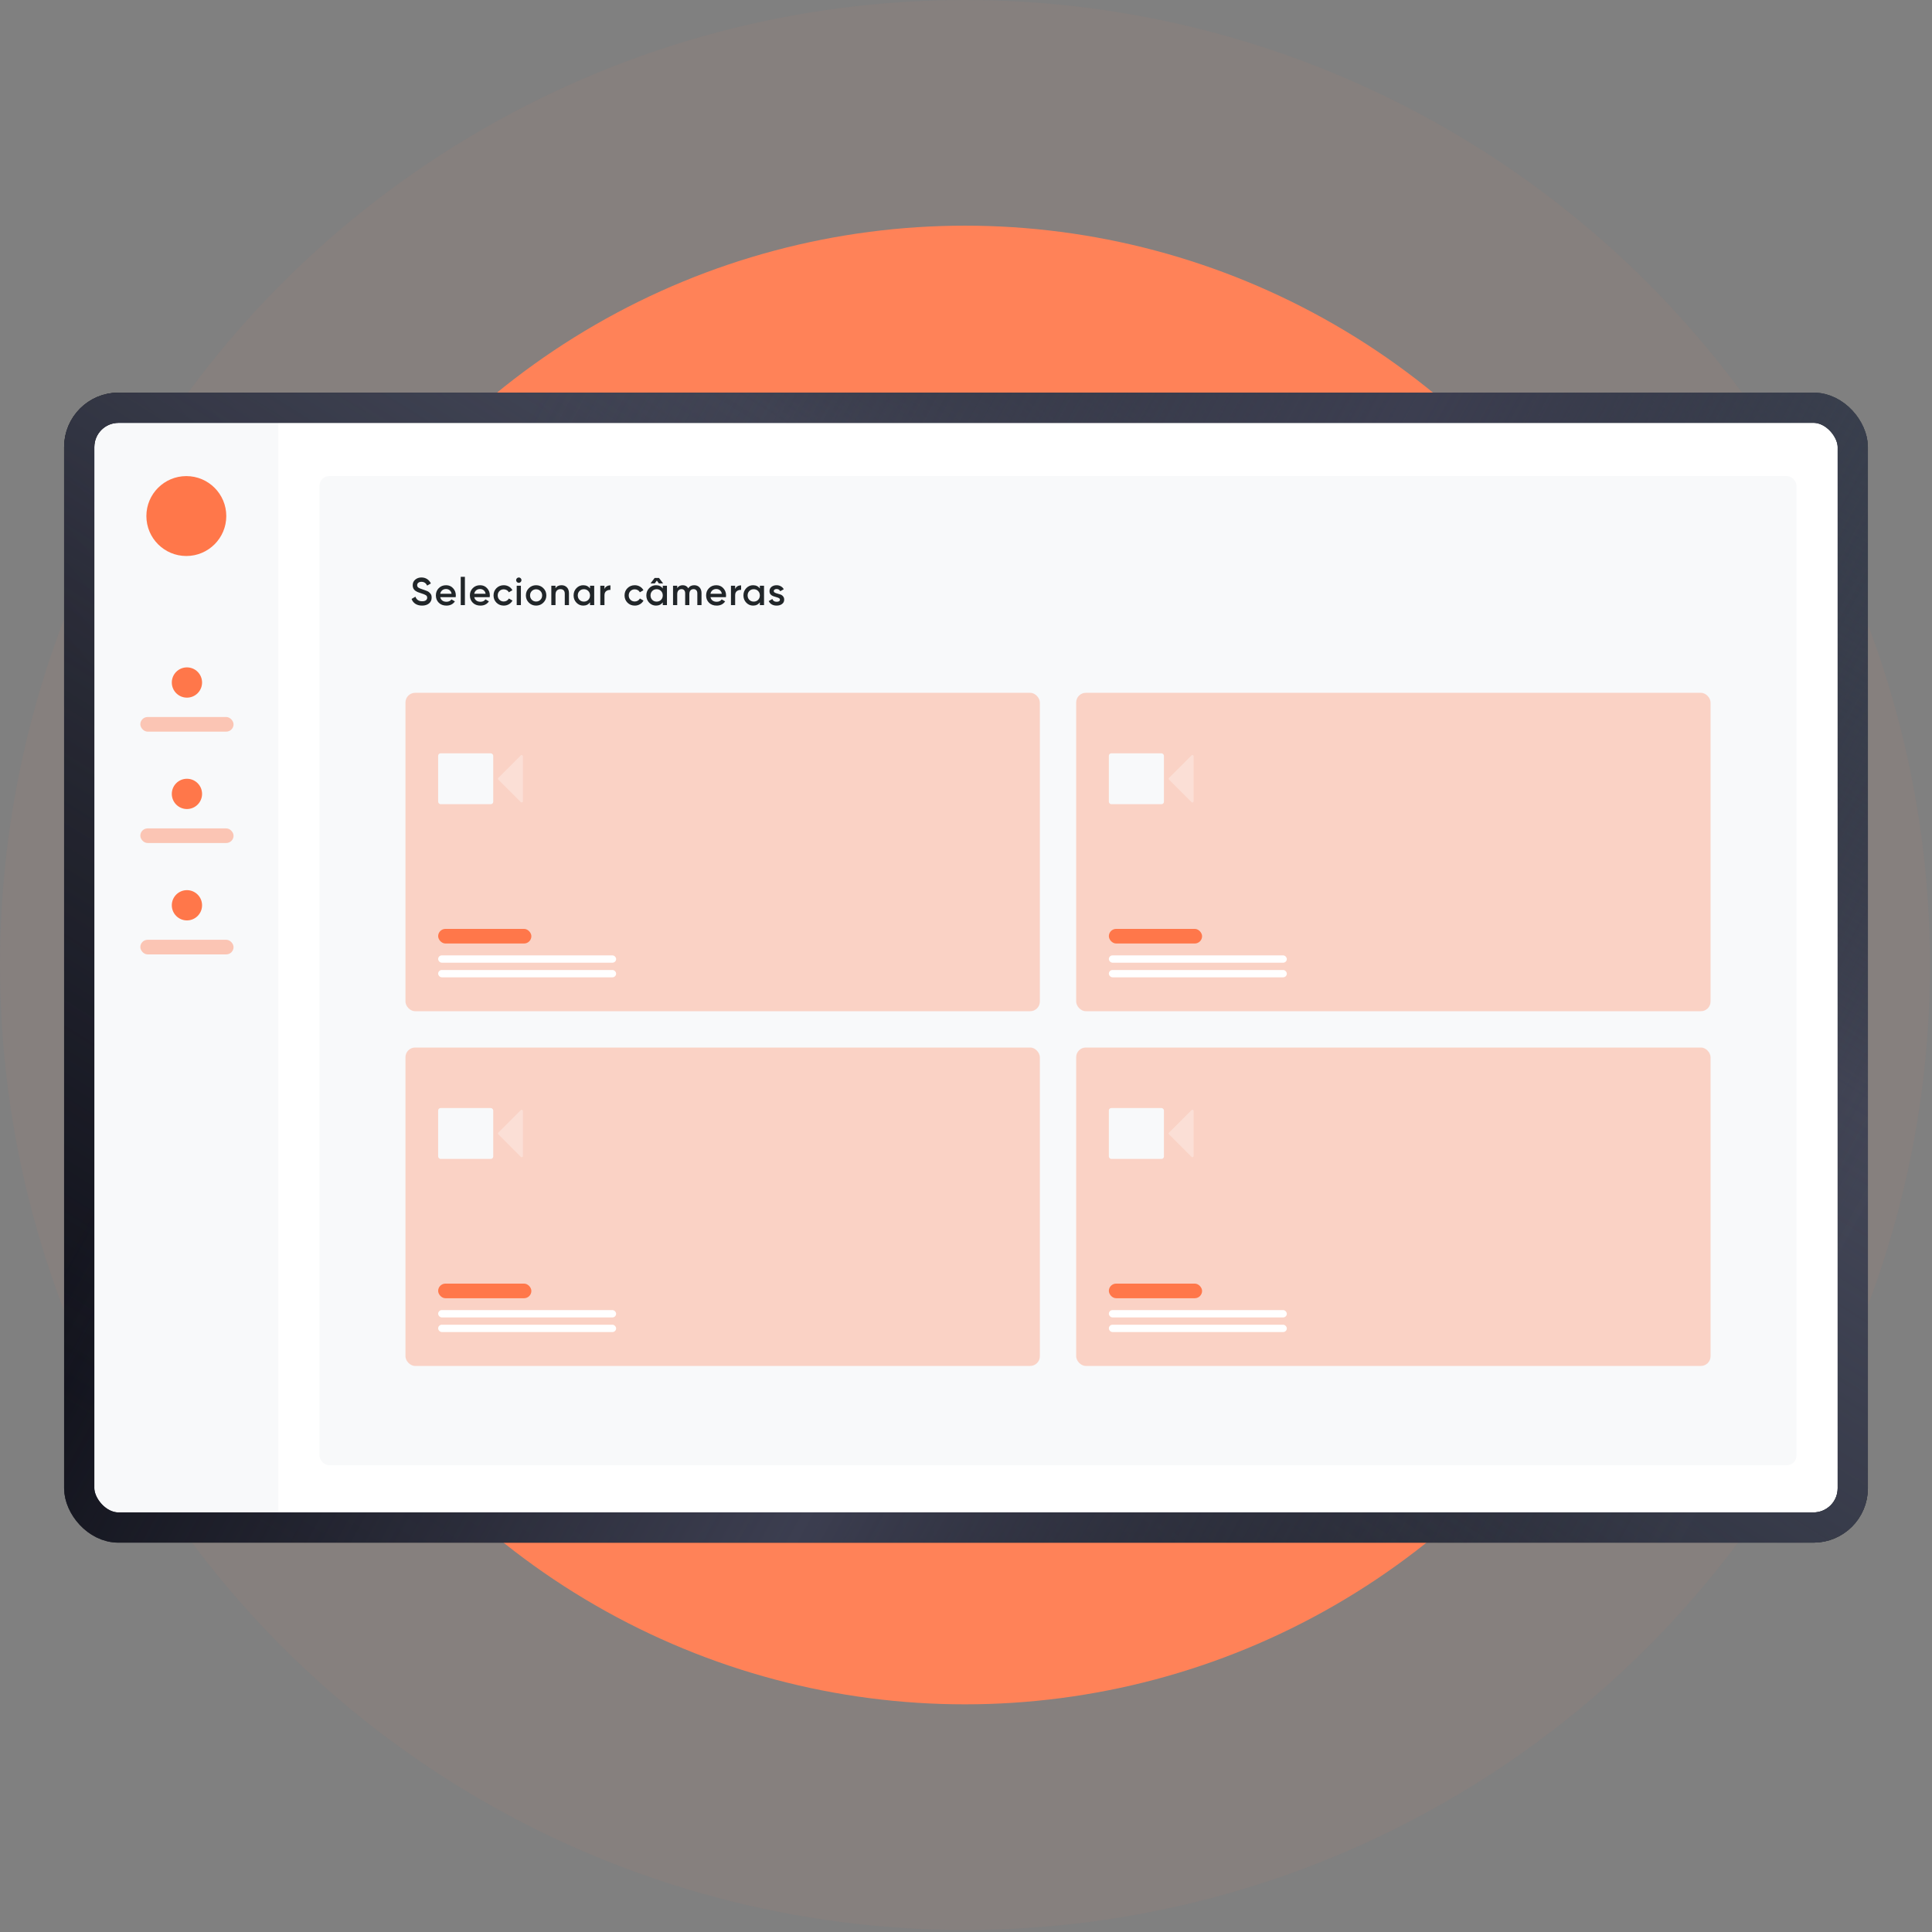 <svg width="594" height="594" viewBox="0 0 594 594" fill="none" xmlns="http://www.w3.org/2000/svg">
<rect x="0" y="0" width="594" height="594" fill="#808080" stroke="none"/>
<circle opacity="0.05" cx="296.693" cy="296.693" r="296.693" fill="#FF8258"/>
<circle cx="296.693" cy="296.693" r="227.311" fill="#FF8258"/>
<rect x="24.355" y="125.355" width="545.289" height="344.289" rx="12.076" fill="white"/>
<rect x="29" y="130" width="56.578" height="335" fill="#F8F9FA"/>
<g style="mix-blend-mode:multiply" opacity="0.4">
<rect x="43.144" y="220.45" width="28.661" height="4.495" rx="2.247" fill="#FF774A"/>
</g>
<g style="mix-blend-mode:multiply" opacity="0.4">
<rect x="43.144" y="254.694" width="28.661" height="4.495" rx="2.247" fill="#FF774A"/>
</g>
<g style="mix-blend-mode:multiply" opacity="0.4">
<rect x="43.144" y="288.939" width="28.661" height="4.495" rx="2.247" fill="#FF774A"/>
</g>
<rect x="98.233" y="146.378" width="454.111" height="304.106" rx="2.978" fill="#F8F9FA"/>
<path d="M129.759 186.194C128.957 186.194 128.274 186.011 127.711 185.646C127.155 185.281 126.766 184.78 126.543 184.145L127.722 183.454C128.056 184.391 128.747 184.86 129.795 184.86C130.311 184.86 130.696 184.76 130.95 184.562C131.212 184.355 131.343 184.089 131.343 183.764C131.343 183.422 131.204 183.164 130.927 182.99C130.649 182.807 130.156 182.608 129.45 182.394C129.052 182.275 128.731 182.164 128.485 182.061C128.239 181.957 127.977 181.814 127.699 181.632C127.429 181.441 127.226 181.207 127.091 180.929C126.956 180.651 126.889 180.326 126.889 179.952C126.889 179.214 127.151 178.63 127.675 178.201C128.199 177.765 128.83 177.546 129.569 177.546C130.236 177.546 130.819 177.709 131.32 178.035C131.82 178.36 132.205 178.809 132.475 179.381L131.32 180.048C130.97 179.269 130.387 178.88 129.569 178.88C129.172 178.88 128.854 178.976 128.616 179.166C128.378 179.349 128.258 179.599 128.258 179.917C128.258 180.226 128.378 180.472 128.616 180.655C128.862 180.83 129.303 181.016 129.938 181.215C130.256 181.318 130.486 181.398 130.629 181.453C130.78 181.501 130.986 181.58 131.248 181.691C131.518 181.802 131.721 181.914 131.856 182.025C131.991 182.136 132.133 182.275 132.284 182.442C132.443 182.608 132.554 182.799 132.618 183.013C132.681 183.228 132.713 183.47 132.713 183.74C132.713 184.494 132.439 185.094 131.891 185.539C131.351 185.975 130.641 186.194 129.759 186.194ZM135.357 183.609C135.453 184.062 135.671 184.411 136.013 184.657C136.354 184.895 136.771 185.015 137.263 185.015C137.946 185.015 138.458 184.768 138.8 184.276L139.86 184.895C139.272 185.761 138.403 186.194 137.251 186.194C136.283 186.194 135.5 185.9 134.905 185.312C134.309 184.717 134.011 183.966 134.011 183.061C134.011 182.172 134.305 181.429 134.893 180.834C135.481 180.23 136.235 179.928 137.156 179.928C138.029 179.928 138.744 180.234 139.3 180.846C139.864 181.457 140.146 182.2 140.146 183.073C140.146 183.208 140.13 183.387 140.098 183.609H135.357ZM135.346 182.561H138.847C138.76 182.076 138.558 181.711 138.24 181.465C137.93 181.219 137.565 181.096 137.144 181.096C136.668 181.096 136.271 181.227 135.953 181.489C135.635 181.751 135.433 182.108 135.346 182.561ZM141.65 186.039V177.344H142.936V186.039H141.65ZM145.815 183.609C145.91 184.062 146.128 184.411 146.47 184.657C146.811 184.895 147.228 185.015 147.72 185.015C148.403 185.015 148.915 184.768 149.257 184.276L150.317 184.895C149.729 185.761 148.86 186.194 147.708 186.194C146.74 186.194 145.957 185.9 145.362 185.312C144.766 184.717 144.469 183.966 144.469 183.061C144.469 182.172 144.762 181.429 145.35 180.834C145.938 180.23 146.692 179.928 147.613 179.928C148.487 179.928 149.201 180.234 149.757 180.846C150.321 181.457 150.603 182.2 150.603 183.073C150.603 183.208 150.587 183.387 150.555 183.609H145.815ZM145.803 182.561H149.305C149.217 182.076 149.015 181.711 148.697 181.465C148.387 181.219 148.022 181.096 147.601 181.096C147.125 181.096 146.728 181.227 146.41 181.489C146.092 181.751 145.89 182.108 145.803 182.561ZM154.883 186.194C153.986 186.194 153.235 185.892 152.632 185.288C152.036 184.685 151.739 183.943 151.739 183.061C151.739 182.172 152.036 181.429 152.632 180.834C153.235 180.23 153.986 179.928 154.883 179.928C155.463 179.928 155.991 180.067 156.467 180.345C156.944 180.623 157.301 180.997 157.539 181.465L156.432 182.108C156.297 181.822 156.09 181.6 155.812 181.441C155.542 181.274 155.229 181.191 154.871 181.191C154.347 181.191 153.906 181.37 153.549 181.727C153.2 182.084 153.025 182.529 153.025 183.061C153.025 183.593 153.2 184.038 153.549 184.395C153.906 184.752 154.347 184.931 154.871 184.931C155.221 184.931 155.534 184.848 155.812 184.681C156.098 184.514 156.312 184.292 156.455 184.014L157.563 184.645C157.309 185.122 156.944 185.499 156.467 185.777C155.991 186.055 155.463 186.194 154.883 186.194ZM160.08 178.952C159.921 179.111 159.731 179.19 159.508 179.19C159.286 179.19 159.091 179.111 158.925 178.952C158.766 178.785 158.686 178.59 158.686 178.368C158.686 178.146 158.766 177.955 158.925 177.796C159.083 177.63 159.278 177.546 159.508 177.546C159.739 177.546 159.933 177.63 160.092 177.796C160.251 177.955 160.33 178.146 160.33 178.368C160.33 178.59 160.247 178.785 160.08 178.952ZM158.865 186.039V180.083H160.152V186.039H158.865ZM164.828 186.194C163.955 186.194 163.212 185.892 162.601 185.288C161.99 184.685 161.684 183.943 161.684 183.061C161.684 182.18 161.99 181.437 162.601 180.834C163.212 180.23 163.955 179.928 164.828 179.928C165.71 179.928 166.452 180.23 167.056 180.834C167.667 181.437 167.973 182.18 167.973 183.061C167.973 183.943 167.667 184.685 167.056 185.288C166.452 185.892 165.71 186.194 164.828 186.194ZM163.506 184.407C163.864 184.764 164.304 184.943 164.828 184.943C165.352 184.943 165.793 184.764 166.151 184.407C166.508 184.05 166.687 183.601 166.687 183.061C166.687 182.521 166.508 182.072 166.151 181.715C165.793 181.358 165.352 181.179 164.828 181.179C164.304 181.179 163.864 181.358 163.506 181.715C163.149 182.072 162.97 182.521 162.97 183.061C162.97 183.601 163.149 184.05 163.506 184.407ZM172.641 179.928C173.324 179.928 173.876 180.147 174.297 180.584C174.717 181.02 174.928 181.62 174.928 182.382V186.039H173.642V182.513C173.642 182.069 173.522 181.727 173.284 181.489C173.046 181.251 172.72 181.132 172.307 181.132C171.855 181.132 171.49 181.274 171.212 181.56C170.934 181.838 170.795 182.267 170.795 182.847V186.039H169.508V180.083H170.795V180.846C171.184 180.234 171.799 179.928 172.641 179.928ZM181.402 180.083H182.688V186.039H181.402V185.181C180.918 185.856 180.223 186.194 179.318 186.194C178.5 186.194 177.801 185.892 177.221 185.288C176.642 184.677 176.352 183.935 176.352 183.061C176.352 182.18 176.642 181.437 177.221 180.834C177.801 180.23 178.5 179.928 179.318 179.928C180.223 179.928 180.918 180.262 181.402 180.929V180.083ZM178.174 184.431C178.531 184.788 178.98 184.967 179.52 184.967C180.06 184.967 180.509 184.788 180.866 184.431C181.223 184.066 181.402 183.609 181.402 183.061C181.402 182.513 181.223 182.061 180.866 181.703C180.509 181.338 180.06 181.155 179.52 181.155C178.98 181.155 178.531 181.338 178.174 181.703C177.817 182.061 177.638 182.513 177.638 183.061C177.638 183.609 177.817 184.066 178.174 184.431ZM185.846 181.084C186.172 180.345 186.784 179.976 187.681 179.976V181.37C187.188 181.338 186.76 181.457 186.394 181.727C186.029 181.989 185.846 182.426 185.846 183.037V186.039H184.56V180.083H185.846V181.084ZM195.165 186.194C194.267 186.194 193.517 185.892 192.913 185.288C192.318 184.685 192.02 183.943 192.02 183.061C192.02 182.172 192.318 181.429 192.913 180.834C193.517 180.23 194.267 179.928 195.165 179.928C195.744 179.928 196.272 180.067 196.749 180.345C197.225 180.623 197.582 180.997 197.821 181.465L196.713 182.108C196.578 181.822 196.372 181.6 196.094 181.441C195.824 181.274 195.51 181.191 195.153 181.191C194.629 181.191 194.188 181.37 193.83 181.727C193.481 182.084 193.306 182.529 193.306 183.061C193.306 183.593 193.481 184.038 193.83 184.395C194.188 184.752 194.629 184.931 195.153 184.931C195.502 184.931 195.816 184.848 196.094 184.681C196.379 184.514 196.594 184.292 196.737 184.014L197.845 184.645C197.59 185.122 197.225 185.499 196.749 185.777C196.272 186.055 195.744 186.194 195.165 186.194ZM201.948 178.487L201.317 179.369H200.006L201.269 177.701H202.615L203.878 179.369H202.567L201.948 178.487ZM203.77 180.083H205.057V186.039H203.77V185.181C203.286 185.856 202.591 186.194 201.686 186.194C200.868 186.194 200.169 185.892 199.59 185.288C199.01 184.677 198.72 183.935 198.72 183.061C198.72 182.18 199.01 181.437 199.59 180.834C200.169 180.23 200.868 179.928 201.686 179.928C202.591 179.928 203.286 180.262 203.77 180.929V180.083ZM200.542 184.431C200.9 184.788 201.348 184.967 201.888 184.967C202.428 184.967 202.877 184.788 203.234 184.431C203.592 184.066 203.77 183.609 203.77 183.061C203.77 182.513 203.592 182.061 203.234 181.703C202.877 181.338 202.428 181.155 201.888 181.155C201.348 181.155 200.9 181.338 200.542 181.703C200.185 182.061 200.006 182.513 200.006 183.061C200.006 183.609 200.185 184.066 200.542 184.431ZM213.432 179.928C214.107 179.928 214.651 180.147 215.064 180.584C215.477 181.02 215.683 181.608 215.683 182.346V186.039H214.397V182.43C214.397 182.017 214.293 181.699 214.087 181.477C213.88 181.247 213.599 181.132 213.241 181.132C212.844 181.132 212.527 181.263 212.288 181.525C212.058 181.787 211.943 182.18 211.943 182.704V186.039H210.657V182.43C210.657 182.017 210.557 181.699 210.359 181.477C210.168 181.247 209.894 181.132 209.537 181.132C209.148 181.132 208.83 181.266 208.584 181.536C208.338 181.799 208.215 182.188 208.215 182.704V186.039H206.928V180.083H208.215V180.798C208.596 180.218 209.164 179.928 209.918 179.928C210.68 179.928 211.244 180.242 211.609 180.869C212.006 180.242 212.614 179.928 213.432 179.928ZM218.444 183.609C218.54 184.062 218.758 184.411 219.1 184.657C219.441 184.895 219.858 185.015 220.35 185.015C221.033 185.015 221.545 184.768 221.887 184.276L222.947 184.895C222.359 185.761 221.49 186.194 220.338 186.194C219.37 186.194 218.587 185.9 217.992 185.312C217.396 184.717 217.098 183.966 217.098 183.061C217.098 182.172 217.392 181.429 217.98 180.834C218.567 180.23 219.322 179.928 220.243 179.928C221.116 179.928 221.831 180.234 222.387 180.846C222.951 181.457 223.233 182.2 223.233 183.073C223.233 183.208 223.217 183.387 223.185 183.609H218.444ZM218.433 182.561H221.934C221.847 182.076 221.645 181.711 221.327 181.465C221.017 181.219 220.652 181.096 220.231 181.096C219.755 181.096 219.358 181.227 219.04 181.489C218.722 181.751 218.52 182.108 218.433 182.561ZM226.023 181.084C226.349 180.345 226.96 179.976 227.858 179.976V181.37C227.365 181.338 226.936 181.457 226.571 181.727C226.206 181.989 226.023 182.426 226.023 183.037V186.039H224.737V180.083H226.023V181.084ZM233.618 180.083H234.904V186.039H233.618V185.181C233.133 185.856 232.439 186.194 231.533 186.194C230.716 186.194 230.017 185.892 229.437 185.288C228.857 184.677 228.568 183.935 228.568 183.061C228.568 182.18 228.857 181.437 229.437 180.834C230.017 180.23 230.716 179.928 231.533 179.928C232.439 179.928 233.133 180.262 233.618 180.929V180.083ZM230.39 184.431C230.747 184.788 231.196 184.967 231.736 184.967C232.276 184.967 232.725 184.788 233.082 184.431C233.439 184.066 233.618 183.609 233.618 183.061C233.618 182.513 233.439 182.061 233.082 181.703C232.725 181.338 232.276 181.155 231.736 181.155C231.196 181.155 230.747 181.338 230.39 181.703C230.033 182.061 229.854 182.513 229.854 183.061C229.854 183.609 230.033 184.066 230.39 184.431ZM237.896 181.727C237.896 181.926 238.004 182.084 238.218 182.204C238.44 182.315 238.706 182.414 239.016 182.501C239.334 182.581 239.651 182.676 239.969 182.787C240.287 182.898 240.553 183.089 240.767 183.359C240.989 183.621 241.1 183.954 241.1 184.359C241.1 184.931 240.878 185.38 240.433 185.705C239.997 186.031 239.445 186.194 238.778 186.194C238.19 186.194 237.686 186.071 237.265 185.824C236.844 185.578 236.539 185.237 236.348 184.8L237.456 184.157C237.662 184.729 238.103 185.015 238.778 185.015C239.453 185.015 239.79 184.792 239.79 184.348C239.79 184.157 239.679 184.002 239.457 183.883C239.242 183.764 238.976 183.665 238.659 183.585C238.349 183.498 238.035 183.399 237.718 183.287C237.4 183.176 237.13 182.994 236.908 182.74C236.693 182.477 236.586 182.148 236.586 181.751C236.586 181.203 236.793 180.762 237.206 180.429C237.626 180.095 238.147 179.928 238.766 179.928C239.258 179.928 239.695 180.04 240.076 180.262C240.465 180.476 240.763 180.778 240.969 181.167L239.886 181.775C239.679 181.322 239.306 181.096 238.766 181.096C238.52 181.096 238.313 181.151 238.147 181.263C237.98 181.366 237.896 181.521 237.896 181.727Z" fill="#212629"/>
<rect opacity="0.3" x="124.661" y="322.067" width="195.044" height="97.894" rx="2.978" fill="#FF774A"/>
<rect x="134.711" y="340.678" width="16.936" height="15.633" rx="0.744" fill="#F8F9FA"/>
<path opacity="0.3" fill-rule="evenodd" clip-rule="evenodd" d="M160.131 341.313C160.366 341.079 160.767 341.245 160.767 341.576V355.412C160.767 355.744 160.366 355.91 160.131 355.676L153.213 348.758C153.068 348.612 153.068 348.377 153.213 348.231L160.131 341.313Z" fill="white"/>
<g style="mix-blend-mode:multiply">
<rect x="134.711" y="394.65" width="28.661" height="4.495" rx="2.247" fill="#FF774A"/>
</g>
<rect x="134.711" y="402.797" width="54.717" height="2.247" rx="1.124" fill="white"/>
<rect x="134.711" y="407.292" width="54.717" height="2.247" rx="1.124" fill="white"/>
<rect opacity="0.3" x="330.872" y="322.067" width="195.044" height="97.894" rx="2.978" fill="#FF774A"/>
<rect x="340.922" y="340.678" width="16.936" height="15.633" rx="0.744" fill="#F8F9FA"/>
<path opacity="0.3" fill-rule="evenodd" clip-rule="evenodd" d="M366.342 341.313C366.577 341.079 366.978 341.245 366.978 341.576V355.412C366.978 355.744 366.577 355.91 366.342 355.676L359.424 348.758C359.279 348.612 359.279 348.377 359.424 348.231L366.342 341.313Z" fill="white"/>
<g style="mix-blend-mode:multiply">
<rect x="340.923" y="394.65" width="28.661" height="4.495" rx="2.247" fill="#FF774A"/>
</g>
<rect x="340.922" y="402.797" width="54.717" height="2.247" rx="1.124" fill="white"/>
<rect x="340.922" y="407.292" width="54.717" height="2.247" rx="1.124" fill="white"/>
<rect opacity="0.3" x="124.661" y="213.006" width="195.044" height="97.894" rx="2.978" fill="#FF774A"/>
<rect x="134.711" y="231.617" width="16.936" height="15.633" rx="0.744" fill="#F8F9FA"/>
<path opacity="0.3" fill-rule="evenodd" clip-rule="evenodd" d="M160.131 232.252C160.366 232.018 160.767 232.184 160.767 232.515V246.351C160.767 246.683 160.366 246.849 160.131 246.615L153.213 239.697C153.068 239.551 153.068 239.315 153.213 239.17L160.131 232.252Z" fill="white"/>
<g style="mix-blend-mode:multiply">
<rect x="134.711" y="285.589" width="28.661" height="4.495" rx="2.247" fill="#FF774A"/>
</g>
<rect x="134.711" y="293.736" width="54.717" height="2.247" rx="1.124" fill="white"/>
<rect x="134.711" y="298.23" width="54.717" height="2.247" rx="1.124" fill="white"/>
<rect opacity="0.3" x="330.872" y="213.006" width="195.044" height="97.894" rx="2.978" fill="#FF774A"/>
<rect x="340.922" y="231.617" width="16.936" height="15.633" rx="0.744" fill="#F8F9FA"/>
<path opacity="0.3" fill-rule="evenodd" clip-rule="evenodd" d="M366.342 232.252C366.577 232.018 366.978 232.184 366.978 232.515V246.351C366.978 246.683 366.577 246.849 366.342 246.615L359.424 239.697C359.279 239.551 359.279 239.315 359.424 239.17L366.342 232.252Z" fill="white"/>
<g style="mix-blend-mode:multiply">
<rect x="340.923" y="285.589" width="28.661" height="4.495" rx="2.247" fill="#FF774A"/>
</g>
<rect x="340.922" y="293.736" width="54.717" height="2.247" rx="1.124" fill="white"/>
<rect x="340.922" y="298.23" width="54.717" height="2.247" rx="1.124" fill="white"/>
<circle cx="57.289" cy="158.661" r="12.283" fill="#FF774A"/>
<circle cx="57.475" cy="209.842" r="4.653" fill="#FF774A"/>
<circle cx="57.475" cy="244.086" r="4.653" fill="#FF774A"/>
<circle cx="57.475" cy="278.331" r="4.653" fill="#FF774A"/>
<rect x="24.355" y="125.355" width="545.289" height="344.289" rx="12.076" stroke="#2F3239" stroke-width="9.289"/>
<rect x="24.355" y="125.355" width="545.289" height="344.289" rx="12.076" stroke="url(#paint0_linear)" stroke-width="9.289"/>
<rect x="24.355" y="125.355" width="545.289" height="344.289" rx="12.076" stroke="url(#paint1_linear)" stroke-width="9.289"/>
<rect x="24.355" y="125.355" width="545.289" height="344.289" rx="12.076" stroke="url(#paint2_linear)" stroke-width="9.289"/>
<defs>
<linearGradient id="paint0_linear" x1="406.043" y1="3.515" x2="83.027" y2="274.997" gradientUnits="userSpaceOnUse">
<stop stop-color="#414B5A"/>
<stop offset="1" stop-color="#0F1019"/>
</linearGradient>
<linearGradient id="paint1_linear" x1="319.044" y1="-34.988" x2="22.326" y2="439.36" gradientUnits="userSpaceOnUse">
<stop stop-color="#343643" stop-opacity="0.01"/>
<stop offset="0.325" stop-color="#434657"/>
<stop offset="1" stop-color="#343643" stop-opacity="0.01"/>
</linearGradient>
<linearGradient id="paint2_linear" x1="65.955" y1="299.977" x2="485.853" y2="531.076" gradientUnits="userSpaceOnUse">
<stop stop-color="#343643" stop-opacity="0.01"/>
<stop offset="0.5" stop-color="#3C3E50"/>
<stop offset="1" stop-color="#262831" stop-opacity="0.01"/>
</linearGradient>
</defs>
</svg>
